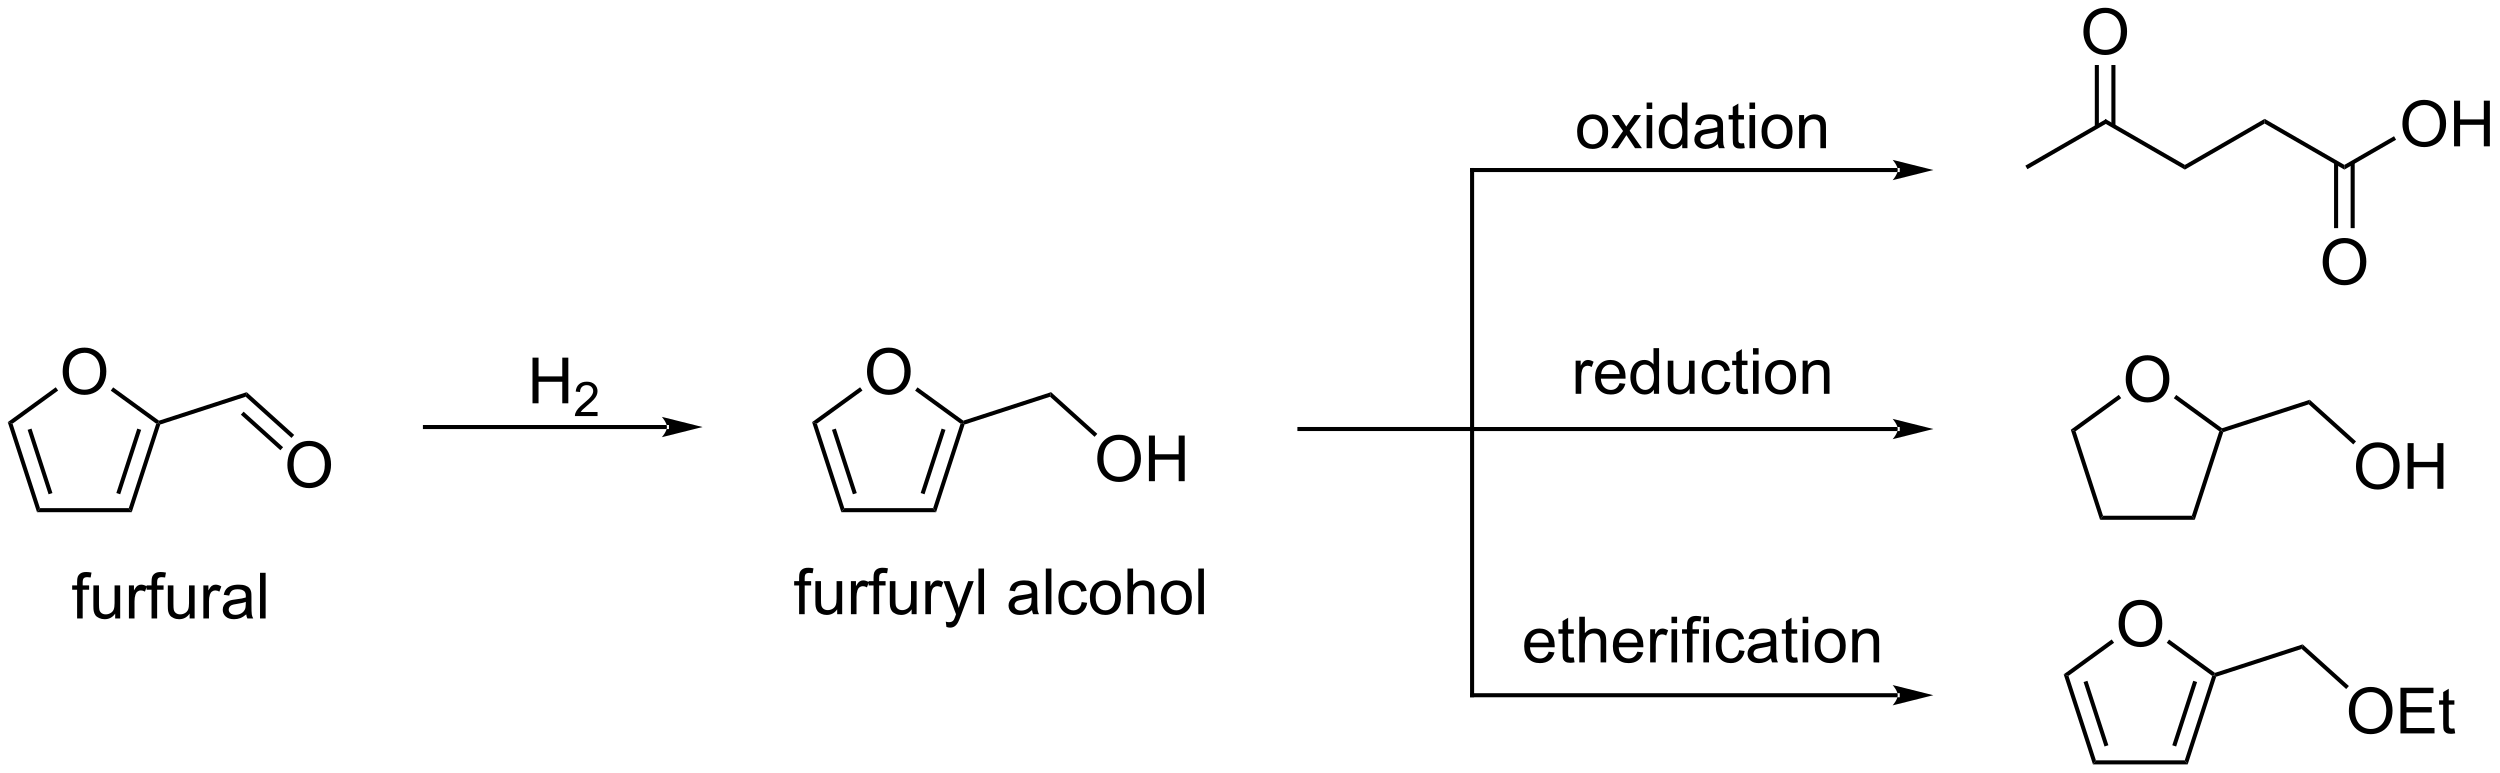 <?xml version="1.0" encoding="UTF-8"?>
<!DOCTYPE svg PUBLIC '-//W3C//DTD SVG 1.0//EN'
          'http://www.w3.org/TR/2001/REC-SVG-20010904/DTD/svg10.dtd'>
<svg stroke-dasharray="none" shape-rendering="auto" xmlns="http://www.w3.org/2000/svg" font-family="'Dialog'" text-rendering="auto" width="860" fill-opacity="1" color-interpolation="auto" color-rendering="auto" preserveAspectRatio="xMidYMid meet" font-size="12px" viewBox="0 0 860 266" fill="black" xmlns:xlink="http://www.w3.org/1999/xlink" stroke="black" image-rendering="auto" stroke-miterlimit="10" stroke-linecap="square" stroke-linejoin="miter" font-style="normal" stroke-width="1" height="266" stroke-dashoffset="0" font-weight="normal" stroke-opacity="1"
><!--Generated by the Batik Graphics2D SVG Generator--><defs id="genericDefs"
  /><g
  ><defs id="defs1"
    ><clipPath clipPathUnits="userSpaceOnUse" id="clipPath1"
      ><path d="M0.633 1.598 L322.818 1.598 L322.818 101.205 L0.633 101.205 L0.633 1.598 Z"
      /></clipPath
      ><clipPath clipPathUnits="userSpaceOnUse" id="clipPath2"
      ><path d="M-0.972 30.227 L-0.972 127.064 L312.254 127.064 L312.254 30.227 Z"
      /></clipPath
    ></defs
    ><g transform="scale(2.667,2.667) translate(-0.633,-1.598) matrix(1.029,0,0,1.029,1.633,-29.493)"
    ><path d="M253.158 51.421 L252.903 50.979 L263.032 45.131 L263.032 45.72 Z" stroke="none" clip-path="url(#clipPath2)"
    /></g
    ><g transform="matrix(2.743,0,0,2.743,2.667,-82.909)"
    ><path d="M263.032 45.72 L263.032 45.131 L273.034 50.905 L273.034 51.495 Z" stroke="none" clip-path="url(#clipPath2)"
    /></g
    ><g transform="matrix(2.743,0,0,2.743,2.667,-82.909)"
    ><path d="M260.309 34.238 Q260.309 32.811 261.074 32.006 Q261.84 31.199 263.051 31.199 Q263.843 31.199 264.478 31.579 Q265.116 31.956 265.449 32.634 Q265.785 33.311 265.785 34.17 Q265.785 35.042 265.434 35.73 Q265.082 36.417 264.436 36.772 Q263.793 37.126 263.046 37.126 Q262.238 37.126 261.6 36.735 Q260.965 36.342 260.637 35.667 Q260.309 34.99 260.309 34.238 ZM261.09 34.248 Q261.09 35.285 261.645 35.881 Q262.202 36.475 263.043 36.475 Q263.897 36.475 264.449 35.873 Q265.004 35.272 265.004 34.167 Q265.004 33.467 264.767 32.946 Q264.53 32.425 264.074 32.139 Q263.621 31.85 263.053 31.85 Q262.249 31.85 261.668 32.404 Q261.09 32.956 261.09 34.248 Z" stroke="none" clip-path="url(#clipPath2)"
    /></g
    ><g transform="matrix(2.743,0,0,2.743,2.667,-82.909)"
    ><path d="M264.327 46.026 L264.327 38.379 L263.816 38.379 L263.816 46.026 ZM262.248 46.026 L262.248 38.379 L261.738 38.379 L261.738 46.026 Z" stroke="none" clip-path="url(#clipPath2)"
    /></g
    ><g transform="matrix(2.743,0,0,2.743,2.667,-82.909)"
    ><path d="M273.034 51.495 L273.034 50.905 L283.035 45.131 L283.035 45.72 Z" stroke="none" clip-path="url(#clipPath2)"
    /></g
    ><g transform="matrix(2.743,0,0,2.743,2.667,-82.909)"
    ><path d="M283.035 45.72 L283.035 45.131 L293.036 50.905 L293.036 51.495 Z" stroke="none" clip-path="url(#clipPath2)"
    /></g
    ><g transform="matrix(2.743,0,0,2.743,2.667,-82.909)"
    ><path d="M300.315 45.786 Q300.315 44.359 301.08 43.555 Q301.846 42.748 303.057 42.748 Q303.849 42.748 304.484 43.128 Q305.122 43.505 305.455 44.182 Q305.791 44.859 305.791 45.719 Q305.791 46.591 305.44 47.279 Q305.088 47.966 304.442 48.32 Q303.799 48.675 303.052 48.675 Q302.244 48.675 301.606 48.284 Q300.971 47.891 300.643 47.216 Q300.315 46.539 300.315 45.786 ZM301.096 45.797 Q301.096 46.833 301.651 47.43 Q302.208 48.023 303.049 48.023 Q303.903 48.023 304.455 47.422 Q305.01 46.82 305.01 45.716 Q305.01 45.016 304.773 44.495 Q304.536 43.974 304.08 43.688 Q303.627 43.398 303.06 43.398 Q302.255 43.398 301.674 43.953 Q301.096 44.505 301.096 45.797 ZM306.79 48.576 L306.79 42.849 L307.548 42.849 L307.548 45.201 L310.524 45.201 L310.524 42.849 L311.282 42.849 L311.282 48.576 L310.524 48.576 L310.524 45.875 L307.548 45.875 L307.548 48.576 L306.79 48.576 Z" stroke="none" clip-path="url(#clipPath2)"
    /></g
    ><g transform="matrix(2.743,0,0,2.743,2.667,-82.909)"
    ><path d="M293.036 51.495 L293.036 50.905 L299.264 47.31 L299.519 47.752 Z" stroke="none" clip-path="url(#clipPath2)"
    /></g
    ><g transform="matrix(2.743,0,0,2.743,2.667,-82.909)"
    ><path d="M290.313 63.11 Q290.313 61.683 291.079 60.878 Q291.844 60.071 293.055 60.071 Q293.847 60.071 294.483 60.451 Q295.12 60.828 295.454 61.505 Q295.79 62.183 295.79 63.042 Q295.79 63.914 295.438 64.602 Q295.087 65.289 294.441 65.644 Q293.798 65.998 293.05 65.998 Q292.243 65.998 291.605 65.607 Q290.969 65.214 290.641 64.539 Q290.313 63.862 290.313 63.11 ZM291.094 63.12 Q291.094 64.156 291.649 64.753 Q292.207 65.347 293.048 65.347 Q293.902 65.347 294.454 64.745 Q295.009 64.144 295.009 63.039 Q295.009 62.339 294.772 61.818 Q294.535 61.297 294.079 61.011 Q293.626 60.722 293.058 60.722 Q292.253 60.722 291.673 61.276 Q291.094 61.828 291.094 63.12 Z" stroke="none" clip-path="url(#clipPath2)"
    /></g
    ><g transform="matrix(2.743,0,0,2.743,2.667,-82.909)"
    ><path d="M291.742 50.6 L291.742 58.836 L292.252 58.836 L292.252 50.6 ZM293.821 50.6 L293.821 58.836 L294.331 58.836 L294.331 50.6 Z" stroke="none" clip-path="url(#clipPath2)"
    /></g
    ><g transform="matrix(2.743,0,0,2.743,2.667,-82.909)"
    ><path d="M8.698 107.787 L8.698 104.185 L8.078 104.185 L8.078 103.638 L8.698 103.638 L8.698 103.196 Q8.698 102.779 8.773 102.576 Q8.875 102.302 9.13 102.133 Q9.385 101.961 9.846 101.961 Q10.143 101.961 10.502 102.032 L10.398 102.646 Q10.179 102.607 9.984 102.607 Q9.664 102.607 9.531 102.745 Q9.398 102.881 9.398 103.256 L9.398 103.638 L10.205 103.638 L10.205 104.185 L9.398 104.185 L9.398 107.787 L8.698 107.787 ZM13.472 107.787 L13.472 107.177 Q12.988 107.881 12.155 107.881 Q11.787 107.881 11.47 107.74 Q11.152 107.599 10.996 107.386 Q10.842 107.172 10.78 106.865 Q10.738 106.657 10.738 106.209 L10.738 103.638 L11.441 103.638 L11.441 105.938 Q11.441 106.49 11.483 106.68 Q11.55 106.959 11.764 107.118 Q11.98 107.274 12.295 107.274 Q12.613 107.274 12.889 107.112 Q13.168 106.951 13.282 106.672 Q13.397 106.391 13.397 105.86 L13.397 103.638 L14.1 103.638 L14.1 107.787 L13.472 107.787 ZM15.195 107.787 L15.195 103.638 L15.828 103.638 L15.828 104.266 Q16.07 103.826 16.273 103.685 Q16.479 103.545 16.726 103.545 Q17.08 103.545 17.448 103.771 L17.205 104.422 Q16.948 104.271 16.69 104.271 Q16.461 104.271 16.276 104.409 Q16.093 104.547 16.015 104.795 Q15.898 105.17 15.898 105.615 L15.898 107.787 L15.195 107.787 ZM18.034 107.787 L18.034 104.185 L17.414 104.185 L17.414 103.638 L18.034 103.638 L18.034 103.196 Q18.034 102.779 18.109 102.576 Q18.211 102.302 18.466 102.133 Q18.721 101.961 19.182 101.961 Q19.479 101.961 19.838 102.032 L19.734 102.646 Q19.515 102.607 19.32 102.607 Q19 102.607 18.867 102.745 Q18.734 102.881 18.734 103.256 L18.734 103.638 L19.541 103.638 L19.541 104.185 L18.734 104.185 L18.734 107.787 L18.034 107.787 ZM22.808 107.787 L22.808 107.177 Q22.324 107.881 21.491 107.881 Q21.123 107.881 20.806 107.74 Q20.488 107.599 20.332 107.386 Q20.178 107.172 20.116 106.865 Q20.074 106.657 20.074 106.209 L20.074 103.638 L20.777 103.638 L20.777 105.938 Q20.777 106.49 20.819 106.68 Q20.886 106.959 21.1 107.118 Q21.316 107.274 21.631 107.274 Q21.949 107.274 22.225 107.112 Q22.504 106.951 22.618 106.672 Q22.733 106.391 22.733 105.86 L22.733 103.638 L23.436 103.638 L23.436 107.787 L22.808 107.787 ZM24.531 107.787 L24.531 103.638 L25.164 103.638 L25.164 104.266 Q25.406 103.826 25.609 103.685 Q25.815 103.545 26.062 103.545 Q26.416 103.545 26.784 103.771 L26.541 104.422 Q26.284 104.271 26.026 104.271 Q25.797 104.271 25.612 104.409 Q25.429 104.547 25.351 104.795 Q25.234 105.17 25.234 105.615 L25.234 107.787 L24.531 107.787 ZM29.909 107.274 Q29.518 107.607 29.156 107.745 Q28.797 107.881 28.383 107.881 Q27.698 107.881 27.33 107.547 Q26.963 107.211 26.963 106.693 Q26.963 106.388 27.101 106.136 Q27.242 105.883 27.466 105.732 Q27.69 105.579 27.971 105.5 Q28.179 105.446 28.596 105.396 Q29.448 105.295 29.851 105.154 Q29.854 105.008 29.854 104.969 Q29.854 104.54 29.656 104.365 Q29.385 104.125 28.854 104.125 Q28.359 104.125 28.122 104.3 Q27.885 104.474 27.773 104.915 L27.086 104.821 Q27.179 104.381 27.393 104.11 Q27.609 103.836 28.015 103.691 Q28.422 103.545 28.955 103.545 Q29.487 103.545 29.817 103.67 Q30.151 103.795 30.307 103.985 Q30.463 104.172 30.526 104.461 Q30.562 104.641 30.562 105.11 L30.562 106.047 Q30.562 107.029 30.607 107.29 Q30.651 107.547 30.784 107.787 L30.049 107.787 Q29.94 107.568 29.909 107.274 ZM29.851 105.704 Q29.468 105.86 28.703 105.969 Q28.268 106.032 28.088 106.11 Q27.909 106.188 27.81 106.339 Q27.713 106.49 27.713 106.672 Q27.713 106.954 27.927 107.141 Q28.14 107.329 28.549 107.329 Q28.955 107.329 29.27 107.151 Q29.588 106.974 29.737 106.665 Q29.851 106.427 29.851 105.961 L29.851 105.704 ZM31.636 107.787 L31.636 102.06 L32.34 102.06 L32.34 107.787 L31.636 107.787 Z" stroke="none" clip-path="url(#clipPath2)"
    /></g
    ><g transform="matrix(2.743,0,0,2.743,2.667,-82.909)"
    ><path d="M107.759 76.859 Q107.759 75.431 108.525 74.627 Q109.291 73.82 110.502 73.82 Q111.293 73.82 111.929 74.2 Q112.567 74.577 112.9 75.254 Q113.236 75.931 113.236 76.791 Q113.236 77.663 112.884 78.351 Q112.533 79.038 111.887 79.392 Q111.244 79.747 110.496 79.747 Q109.689 79.747 109.051 79.356 Q108.416 78.963 108.088 78.288 Q107.759 77.611 107.759 76.859 ZM108.541 76.869 Q108.541 77.906 109.095 78.502 Q109.653 79.096 110.494 79.096 Q111.348 79.096 111.9 78.494 Q112.455 77.892 112.455 76.788 Q112.455 76.088 112.218 75.567 Q111.981 75.046 111.525 74.76 Q111.072 74.471 110.504 74.471 Q109.7 74.471 109.119 75.025 Q108.541 75.577 108.541 76.869 Z" stroke="none" clip-path="url(#clipPath2)"
    /></g
    ><g transform="matrix(2.743,0,0,2.743,2.667,-82.909)"
    ><path d="M106.891 78.792 L107.191 79.205 L101.472 83.36 L100.872 83.165 Z" stroke="none" clip-path="url(#clipPath2)"
    /></g
    ><g transform="matrix(2.743,0,0,2.743,2.667,-82.909)"
    ><path d="M100.872 83.165 L101.472 83.36 L104.914 93.953 L104.543 94.463 ZM103.365 84.132 L105.991 92.215 L106.476 92.057 L103.85 83.975 Z" stroke="none" clip-path="url(#clipPath2)"
    /></g
    ><g transform="matrix(2.743,0,0,2.743,2.667,-82.909)"
    ><path d="M104.543 94.463 L104.914 93.953 L116.052 93.953 L116.422 94.463 Z" stroke="none" clip-path="url(#clipPath2)"
    /></g
    ><g transform="matrix(2.743,0,0,2.743,2.667,-82.909)"
    ><path d="M116.422 94.463 L116.052 93.953 L119.493 83.36 L119.793 83.262 L119.996 83.465 ZM114.975 92.215 L117.601 84.132 L117.115 83.975 L114.489 92.057 Z" stroke="none" clip-path="url(#clipPath2)"
    /></g
    ><g transform="matrix(2.743,0,0,2.743,2.667,-82.909)"
    ><path d="M119.838 82.98 L119.793 83.262 L119.493 83.36 L113.792 79.217 L114.091 78.804 Z" stroke="none" clip-path="url(#clipPath2)"
    /></g
    ><g transform="matrix(2.743,0,0,2.743,2.667,-82.909)"
    ><path d="M119.996 83.465 L119.793 83.262 L119.838 82.98 L130.838 79.406 L130.716 79.982 Z" stroke="none" clip-path="url(#clipPath2)"
    /></g
    ><g transform="matrix(2.743,0,0,2.743,2.667,-82.909)"
    ><path d="M82.667 84.034 L82.667 84.034 L52.32 84.034 L52.065 84.034 L52.065 83.524 L52.32 83.524 L82.667 83.524 L82.922 83.524 L82.922 84.034 ZM87.131 83.779 L82.029 82.504 C82.029 82.504 82.667 83.221 82.667 83.779 C82.667 84.337 82.029 85.055 82.029 85.055 Z" stroke="none" clip-path="url(#clipPath2)"
    /></g
    ><g transform="matrix(2.743,0,0,2.743,2.667,-82.909)"
    ><path d="M99.244 107.253 L99.244 103.652 L98.624 103.652 L98.624 103.105 L99.244 103.105 L99.244 102.662 Q99.244 102.246 99.319 102.042 Q99.421 101.769 99.676 101.6 Q99.931 101.428 100.392 101.428 Q100.689 101.428 101.048 101.498 L100.944 102.113 Q100.725 102.074 100.53 102.074 Q100.21 102.074 100.077 102.212 Q99.944 102.347 99.944 102.722 L99.944 103.105 L100.751 103.105 L100.751 103.652 L99.944 103.652 L99.944 107.253 L99.244 107.253 ZM104.018 107.253 L104.018 106.644 Q103.534 107.347 102.701 107.347 Q102.334 107.347 102.016 107.206 Q101.698 107.066 101.542 106.852 Q101.388 106.639 101.326 106.331 Q101.284 106.123 101.284 105.675 L101.284 103.105 L101.987 103.105 L101.987 105.404 Q101.987 105.956 102.029 106.147 Q102.097 106.425 102.31 106.584 Q102.526 106.74 102.841 106.74 Q103.159 106.74 103.435 106.579 Q103.714 106.417 103.828 106.139 Q103.943 105.858 103.943 105.326 L103.943 103.105 L104.646 103.105 L104.646 107.253 L104.018 107.253 ZM105.741 107.253 L105.741 103.105 L106.374 103.105 L106.374 103.733 Q106.616 103.292 106.819 103.152 Q107.025 103.011 107.272 103.011 Q107.626 103.011 107.994 103.238 L107.751 103.889 Q107.494 103.738 107.236 103.738 Q107.007 103.738 106.822 103.876 Q106.639 104.014 106.561 104.261 Q106.444 104.636 106.444 105.081 L106.444 107.253 L105.741 107.253 ZM108.58 107.253 L108.58 103.652 L107.96 103.652 L107.96 103.105 L108.58 103.105 L108.58 102.662 Q108.58 102.246 108.655 102.042 Q108.757 101.769 109.012 101.6 Q109.267 101.428 109.728 101.428 Q110.025 101.428 110.384 101.498 L110.28 102.113 Q110.061 102.074 109.866 102.074 Q109.546 102.074 109.413 102.212 Q109.28 102.347 109.28 102.722 L109.28 103.105 L110.087 103.105 L110.087 103.652 L109.28 103.652 L109.28 107.253 L108.58 107.253 ZM113.354 107.253 L113.354 106.644 Q112.87 107.347 112.037 107.347 Q111.669 107.347 111.352 107.206 Q111.034 107.066 110.878 106.852 Q110.724 106.639 110.662 106.331 Q110.62 106.123 110.62 105.675 L110.62 103.105 L111.323 103.105 L111.323 105.404 Q111.323 105.956 111.365 106.147 Q111.432 106.425 111.646 106.584 Q111.862 106.74 112.177 106.74 Q112.495 106.74 112.771 106.579 Q113.05 106.417 113.164 106.139 Q113.279 105.858 113.279 105.326 L113.279 103.105 L113.982 103.105 L113.982 107.253 L113.354 107.253 ZM115.077 107.253 L115.077 103.105 L115.71 103.105 L115.71 103.733 Q115.952 103.292 116.155 103.152 Q116.361 103.011 116.608 103.011 Q116.962 103.011 117.33 103.238 L117.087 103.889 Q116.83 103.738 116.572 103.738 Q116.343 103.738 116.158 103.876 Q115.975 104.014 115.897 104.261 Q115.78 104.636 115.78 105.081 L115.78 107.253 L115.077 107.253 ZM117.718 108.852 L117.639 108.191 Q117.869 108.253 118.04 108.253 Q118.275 108.253 118.415 108.175 Q118.556 108.097 118.647 107.956 Q118.712 107.852 118.861 107.433 Q118.882 107.376 118.923 107.261 L117.35 103.105 L118.108 103.105 L118.97 105.506 Q119.139 105.964 119.272 106.467 Q119.392 105.983 119.561 105.522 L120.447 103.105 L121.15 103.105 L119.572 107.324 Q119.319 108.008 119.178 108.266 Q118.991 108.613 118.749 108.774 Q118.507 108.938 118.171 108.938 Q117.968 108.938 117.718 108.852 ZM121.733 107.253 L121.733 101.527 L122.436 101.527 L122.436 107.253 L121.733 107.253 ZM128.455 106.74 Q128.064 107.074 127.702 107.212 Q127.343 107.347 126.928 107.347 Q126.244 107.347 125.876 107.014 Q125.509 106.678 125.509 106.16 Q125.509 105.855 125.647 105.602 Q125.788 105.35 126.012 105.199 Q126.236 105.045 126.517 104.967 Q126.725 104.912 127.142 104.863 Q127.994 104.761 128.397 104.621 Q128.4 104.475 128.4 104.436 Q128.4 104.006 128.202 103.831 Q127.931 103.592 127.4 103.592 Q126.905 103.592 126.668 103.766 Q126.431 103.941 126.319 104.381 L125.632 104.287 Q125.725 103.847 125.939 103.576 Q126.155 103.303 126.561 103.157 Q126.968 103.011 127.501 103.011 Q128.033 103.011 128.363 103.136 Q128.697 103.261 128.853 103.451 Q129.009 103.639 129.072 103.928 Q129.108 104.108 129.108 104.576 L129.108 105.514 Q129.108 106.496 129.153 106.756 Q129.197 107.014 129.33 107.253 L128.595 107.253 Q128.486 107.035 128.455 106.74 ZM128.397 105.17 Q128.014 105.326 127.249 105.436 Q126.814 105.498 126.634 105.576 Q126.455 105.654 126.356 105.805 Q126.259 105.956 126.259 106.139 Q126.259 106.42 126.473 106.608 Q126.686 106.795 127.095 106.795 Q127.501 106.795 127.817 106.618 Q128.134 106.441 128.283 106.131 Q128.397 105.894 128.397 105.428 L128.397 105.17 ZM130.182 107.253 L130.182 101.527 L130.886 101.527 L130.886 107.253 L130.182 107.253 ZM134.681 105.733 L135.374 105.824 Q135.259 106.537 134.793 106.943 Q134.327 107.347 133.647 107.347 Q132.796 107.347 132.278 106.79 Q131.759 106.233 131.759 105.193 Q131.759 104.522 131.981 104.019 Q132.205 103.514 132.66 103.264 Q133.116 103.011 133.65 103.011 Q134.327 103.011 134.757 103.352 Q135.186 103.693 135.306 104.324 L134.624 104.428 Q134.525 104.011 134.278 103.8 Q134.03 103.589 133.679 103.589 Q133.147 103.589 132.814 103.969 Q132.483 104.35 132.483 105.175 Q132.483 106.011 132.804 106.391 Q133.124 106.769 133.639 106.769 Q134.054 106.769 134.33 106.516 Q134.608 106.261 134.681 105.733 ZM135.712 105.178 Q135.712 104.027 136.353 103.472 Q136.889 103.011 137.658 103.011 Q138.514 103.011 139.056 103.571 Q139.6 104.131 139.6 105.121 Q139.6 105.92 139.358 106.381 Q139.119 106.839 138.66 107.094 Q138.202 107.347 137.658 107.347 Q136.788 107.347 136.249 106.79 Q135.712 106.23 135.712 105.178 ZM136.436 105.178 Q136.436 105.975 136.783 106.373 Q137.132 106.769 137.658 106.769 Q138.181 106.769 138.528 106.371 Q138.876 105.972 138.876 105.154 Q138.876 104.386 138.528 103.99 Q138.179 103.592 137.658 103.592 Q137.132 103.592 136.783 103.988 Q136.436 104.381 136.436 105.178 ZM140.425 107.253 L140.425 101.527 L141.128 101.527 L141.128 103.581 Q141.62 103.011 142.37 103.011 Q142.831 103.011 143.169 103.193 Q143.511 103.373 143.656 103.693 Q143.802 104.014 143.802 104.623 L143.802 107.253 L143.099 107.253 L143.099 104.623 Q143.099 104.097 142.87 103.858 Q142.643 103.615 142.224 103.615 Q141.912 103.615 141.636 103.779 Q141.362 103.941 141.245 104.219 Q141.128 104.496 141.128 104.983 L141.128 107.253 L140.425 107.253 ZM144.611 105.178 Q144.611 104.027 145.251 103.472 Q145.788 103.011 146.556 103.011 Q147.413 103.011 147.955 103.571 Q148.499 104.131 148.499 105.121 Q148.499 105.92 148.257 106.381 Q148.017 106.839 147.559 107.094 Q147.1 107.347 146.556 107.347 Q145.686 107.347 145.147 106.79 Q144.611 106.23 144.611 105.178 ZM145.335 105.178 Q145.335 105.975 145.681 106.373 Q146.03 106.769 146.556 106.769 Q147.08 106.769 147.426 106.371 Q147.775 105.972 147.775 105.154 Q147.775 104.386 147.426 103.99 Q147.077 103.592 146.556 103.592 Q146.03 103.592 145.681 103.988 Q145.335 104.381 145.335 105.178 ZM149.307 107.253 L149.307 101.527 L150.011 101.527 L150.011 107.253 L149.307 107.253 Z" stroke="none" clip-path="url(#clipPath2)"
    /></g
    ><g transform="matrix(2.743,0,0,2.743,2.667,-82.909)"
    ><path d="M237.021 51.803 L237.021 51.803 L183.64 51.803 L183.385 51.803 L183.385 51.292 L183.64 51.292 L237.021 51.292 L237.276 51.292 L237.276 51.803 ZM241.486 51.547 L236.383 50.272 C236.383 50.272 237.021 50.989 237.021 51.547 C237.021 52.105 236.383 52.823 236.383 52.823 Z" stroke="none" clip-path="url(#clipPath2)"
    /></g
    ><g transform="matrix(2.743,0,0,2.743,2.667,-82.909)"
    ><path d="M136.636 87.782 Q136.636 86.355 137.401 85.55 Q138.167 84.743 139.378 84.743 Q140.17 84.743 140.805 85.123 Q141.443 85.501 141.776 86.178 Q142.113 86.855 142.113 87.714 Q142.113 88.587 141.761 89.274 Q141.409 89.962 140.763 90.316 Q140.12 90.67 139.373 90.67 Q138.566 90.67 137.928 90.279 Q137.292 89.886 136.964 89.212 Q136.636 88.535 136.636 87.782 ZM137.417 87.793 Q137.417 88.829 137.972 89.425 Q138.529 90.019 139.37 90.019 Q140.225 90.019 140.776 89.418 Q141.331 88.816 141.331 87.712 Q141.331 87.011 141.094 86.49 Q140.857 85.97 140.401 85.683 Q139.948 85.394 139.381 85.394 Q138.576 85.394 137.995 85.949 Q137.417 86.501 137.417 87.793 ZM143.111 90.571 L143.111 84.845 L143.869 84.845 L143.869 87.196 L146.846 87.196 L146.846 84.845 L147.603 84.845 L147.603 90.571 L146.846 90.571 L146.846 87.871 L143.869 87.871 L143.869 90.571 L143.111 90.571 Z" stroke="none" clip-path="url(#clipPath2)"
    /></g
    ><g transform="matrix(2.743,0,0,2.743,2.667,-82.909)"
    ><path d="M130.716 79.982 L130.838 79.406 L136.64 84.63 L136.299 85.009 Z" stroke="none" clip-path="url(#clipPath2)"
    /></g
    ><g transform="matrix(2.743,0,0,2.743,2.667,-82.909)"
    ><path d="M65.809 80.804 L65.809 75.077 L66.567 75.077 L66.567 77.429 L69.543 77.429 L69.543 75.077 L70.301 75.077 L70.301 80.804 L69.543 80.804 L69.543 78.103 L66.567 78.103 L66.567 80.804 L65.809 80.804 Z" stroke="none" clip-path="url(#clipPath2)"
    /></g
    ><g transform="matrix(2.743,0,0,2.743,2.667,-82.909)"
    ><path d="M73.967 81.896 L73.967 82.404 L71.127 82.404 Q71.122 82.212 71.19 82.037 Q71.297 81.748 71.536 81.466 Q71.776 81.185 72.227 80.816 Q72.926 80.242 73.172 79.906 Q73.419 79.57 73.419 79.271 Q73.419 78.959 73.194 78.744 Q72.971 78.527 72.61 78.527 Q72.229 78.527 72.001 78.755 Q71.772 78.984 71.77 79.388 L71.227 79.334 Q71.284 78.726 71.647 78.41 Q72.01 78.091 72.622 78.091 Q73.241 78.091 73.6 78.435 Q73.962 78.777 73.962 79.283 Q73.962 79.54 73.856 79.79 Q73.751 80.039 73.504 80.314 Q73.26 80.589 72.692 81.07 Q72.217 81.468 72.083 81.611 Q71.948 81.753 71.86 81.896 L73.967 81.896 Z" stroke="none" clip-path="url(#clipPath2)"
    /></g
    ><g transform="matrix(2.743,0,0,2.743,2.667,-82.909)"
    ><path d="M6.887 76.859 Q6.887 75.431 7.653 74.627 Q8.419 73.82 9.63 73.82 Q10.421 73.82 11.057 74.2 Q11.695 74.577 12.028 75.254 Q12.364 75.931 12.364 76.791 Q12.364 77.663 12.012 78.351 Q11.661 79.038 11.015 79.392 Q10.372 79.747 9.624 79.747 Q8.817 79.747 8.179 79.356 Q7.544 78.963 7.215 78.288 Q6.887 77.611 6.887 76.859 ZM7.669 76.869 Q7.669 77.906 8.223 78.502 Q8.781 79.096 9.622 79.096 Q10.476 79.096 11.028 78.494 Q11.583 77.892 11.583 76.788 Q11.583 76.088 11.346 75.567 Q11.109 75.046 10.653 74.76 Q10.2 74.471 9.632 74.471 Q8.827 74.471 8.247 75.025 Q7.669 75.577 7.669 76.869 Z" stroke="none" clip-path="url(#clipPath2)"
    /></g
    ><g transform="matrix(2.743,0,0,2.743,2.667,-82.909)"
    ><path d="M6.019 78.792 L6.319 79.205 L0.6 83.36 L0 83.165 Z" stroke="none" clip-path="url(#clipPath2)"
    /></g
    ><g transform="matrix(2.743,0,0,2.743,2.667,-82.909)"
    ><path d="M0 83.165 L0.6 83.36 L4.042 93.953 L3.671 94.463 ZM2.493 84.132 L5.119 92.215 L5.604 92.057 L2.978 83.975 Z" stroke="none" clip-path="url(#clipPath2)"
    /></g
    ><g transform="matrix(2.743,0,0,2.743,2.667,-82.909)"
    ><path d="M3.671 94.463 L4.042 93.953 L15.18 93.953 L15.55 94.463 Z" stroke="none" clip-path="url(#clipPath2)"
    /></g
    ><g transform="matrix(2.743,0,0,2.743,2.667,-82.909)"
    ><path d="M15.55 94.463 L15.18 93.953 L18.621 83.36 L18.921 83.262 L19.124 83.465 ZM14.102 92.215 L16.729 84.132 L16.243 83.975 L13.617 92.057 Z" stroke="none" clip-path="url(#clipPath2)"
    /></g
    ><g transform="matrix(2.743,0,0,2.743,2.667,-82.909)"
    ><path d="M18.966 82.98 L18.921 83.262 L18.621 83.36 L12.919 79.217 L13.219 78.804 Z" stroke="none" clip-path="url(#clipPath2)"
    /></g
    ><g transform="matrix(2.743,0,0,2.743,2.667,-82.909)"
    ><path d="M19.124 83.465 L18.921 83.262 L18.966 82.98 L29.966 79.406 L29.844 79.982 Z" stroke="none" clip-path="url(#clipPath2)"
    /></g
    ><g transform="matrix(2.743,0,0,2.743,2.667,-82.909)"
    ><path d="M35.068 88.555 Q35.068 87.127 35.834 86.323 Q36.6 85.516 37.811 85.516 Q38.602 85.516 39.238 85.896 Q39.876 86.273 40.209 86.95 Q40.545 87.627 40.545 88.487 Q40.545 89.359 40.193 90.047 Q39.842 90.734 39.196 91.088 Q38.553 91.443 37.805 91.443 Q36.998 91.443 36.36 91.052 Q35.725 90.659 35.397 89.984 Q35.068 89.307 35.068 88.555 ZM35.85 88.565 Q35.85 89.601 36.404 90.198 Q36.962 90.791 37.803 90.791 Q38.657 90.791 39.209 90.19 Q39.764 89.588 39.764 88.484 Q39.764 87.784 39.527 87.263 Q39.29 86.742 38.834 86.456 Q38.381 86.166 37.813 86.166 Q37.008 86.166 36.428 86.721 Q35.85 87.273 35.85 88.565 Z" stroke="none" clip-path="url(#clipPath2)"
    /></g
    ><g transform="matrix(2.743,0,0,2.743,2.667,-82.909)"
    ><path d="M29.844 79.982 L29.966 79.406 L35.921 84.768 L35.58 85.147 ZM29.235 82.231 L34.189 86.692 L34.53 86.312 L29.576 81.852 Z" stroke="none" clip-path="url(#clipPath2)"
    /></g
    ><g transform="matrix(2.743,0,0,2.743,2.667,-82.909)"
    ><path d="M264.724 108.488 Q264.724 107.061 265.489 106.256 Q266.255 105.449 267.466 105.449 Q268.257 105.449 268.893 105.829 Q269.531 106.207 269.864 106.884 Q270.2 107.561 270.2 108.42 Q270.2 109.293 269.849 109.98 Q269.497 110.668 268.851 111.022 Q268.208 111.376 267.461 111.376 Q266.653 111.376 266.015 110.985 Q265.38 110.592 265.052 109.918 Q264.724 109.24 264.724 108.488 ZM265.505 108.498 Q265.505 109.535 266.06 110.131 Q266.617 110.725 267.458 110.725 Q268.312 110.725 268.864 110.123 Q269.419 109.522 269.419 108.418 Q269.419 107.717 269.182 107.196 Q268.945 106.675 268.489 106.389 Q268.036 106.1 267.468 106.1 Q266.664 106.1 266.083 106.654 Q265.505 107.207 265.505 108.498 Z" stroke="none" clip-path="url(#clipPath2)"
    /></g
    ><g transform="matrix(2.743,0,0,2.743,2.667,-82.909)"
    ><path d="M263.855 110.421 L264.155 110.834 L258.436 114.989 L257.836 114.794 Z" stroke="none" clip-path="url(#clipPath2)"
    /></g
    ><g transform="matrix(2.743,0,0,2.743,2.667,-82.909)"
    ><path d="M257.836 114.794 L258.436 114.989 L261.878 125.582 L261.507 126.092 ZM260.329 115.762 L262.955 123.844 L263.44 123.686 L260.814 115.604 Z" stroke="none" clip-path="url(#clipPath2)"
    /></g
    ><g transform="matrix(2.743,0,0,2.743,2.667,-82.909)"
    ><path d="M261.507 126.092 L261.878 125.582 L273.016 125.582 L273.387 126.092 Z" stroke="none" clip-path="url(#clipPath2)"
    /></g
    ><g transform="matrix(2.743,0,0,2.743,2.667,-82.909)"
    ><path d="M273.387 126.092 L273.016 125.582 L276.458 114.989 L276.758 114.891 L276.96 115.094 ZM271.939 123.844 L274.565 115.762 L274.08 115.604 L271.454 123.686 Z" stroke="none" clip-path="url(#clipPath2)"
    /></g
    ><g transform="matrix(2.743,0,0,2.743,2.667,-82.909)"
    ><path d="M276.802 114.609 L276.758 114.891 L276.458 114.989 L270.756 110.846 L271.056 110.433 Z" stroke="none" clip-path="url(#clipPath2)"
    /></g
    ><g transform="matrix(2.743,0,0,2.743,2.667,-82.909)"
    ><path d="M276.96 115.094 L276.758 114.891 L276.802 114.609 L287.802 111.035 L287.68 111.611 Z" stroke="none" clip-path="url(#clipPath2)"
    /></g
    ><g transform="matrix(2.743,0,0,2.743,2.667,-82.909)"
    ><path d="M293.6 119.411 Q293.6 117.984 294.366 117.18 Q295.131 116.372 296.342 116.372 Q297.134 116.372 297.769 116.752 Q298.407 117.13 298.741 117.807 Q299.077 118.484 299.077 119.344 Q299.077 120.216 298.725 120.903 Q298.374 121.591 297.728 121.945 Q297.084 122.299 296.337 122.299 Q295.53 122.299 294.892 121.909 Q294.256 121.516 293.928 120.841 Q293.6 120.164 293.6 119.411 ZM294.381 119.422 Q294.381 120.458 294.936 121.055 Q295.493 121.648 296.334 121.648 Q297.189 121.648 297.741 121.047 Q298.295 120.445 298.295 119.341 Q298.295 118.641 298.058 118.12 Q297.822 117.599 297.366 117.312 Q296.913 117.023 296.345 117.023 Q295.54 117.023 294.959 117.578 Q294.381 118.13 294.381 119.422 ZM300.068 122.2 L300.068 116.474 L304.208 116.474 L304.208 117.148 L300.825 117.148 L300.825 118.903 L303.995 118.903 L303.995 119.575 L300.825 119.575 L300.825 121.523 L304.341 121.523 L304.341 122.2 L300.068 122.2 ZM306.833 121.57 L306.935 122.193 Q306.638 122.255 306.404 122.255 Q306.021 122.255 305.81 122.135 Q305.599 122.013 305.513 121.815 Q305.427 121.617 305.427 120.984 L305.427 118.599 L304.911 118.599 L304.911 118.052 L305.427 118.052 L305.427 117.023 L306.127 116.601 L306.127 118.052 L306.833 118.052 L306.833 118.599 L306.127 118.599 L306.127 121.023 Q306.127 121.325 306.164 121.411 Q306.2 121.497 306.284 121.549 Q306.37 121.599 306.526 121.599 Q306.643 121.599 306.833 121.57 Z" stroke="none" clip-path="url(#clipPath2)"
    /></g
    ><g transform="matrix(2.743,0,0,2.743,2.667,-82.909)"
    ><path d="M287.68 111.611 L287.802 111.035 L293.604 116.259 L293.263 116.638 Z" stroke="none" clip-path="url(#clipPath2)"
    /></g
    ><g transform="matrix(2.743,0,0,2.743,2.667,-82.909)"
    ><path d="M265.614 77.811 Q265.614 76.384 266.38 75.58 Q267.146 74.772 268.356 74.772 Q269.148 74.772 269.784 75.153 Q270.421 75.53 270.755 76.207 Q271.091 76.884 271.091 77.744 Q271.091 78.616 270.739 79.304 Q270.388 79.991 269.742 80.345 Q269.099 80.7 268.351 80.7 Q267.544 80.7 266.906 80.309 Q266.271 79.916 265.942 79.241 Q265.614 78.564 265.614 77.811 ZM266.396 77.822 Q266.396 78.858 266.95 79.455 Q267.507 80.048 268.349 80.048 Q269.203 80.048 269.755 79.447 Q270.31 78.845 270.31 77.741 Q270.31 77.041 270.072 76.52 Q269.836 75.999 269.38 75.713 Q268.927 75.423 268.359 75.423 Q267.554 75.423 266.974 75.978 Q266.396 76.53 266.396 77.822 Z" stroke="none" clip-path="url(#clipPath2)"
    /></g
    ><g transform="matrix(2.743,0,0,2.743,2.667,-82.909)"
    ><path d="M264.745 79.745 L265.045 80.158 L259.327 84.313 L258.727 84.118 Z" stroke="none" clip-path="url(#clipPath2)"
    /></g
    ><g transform="matrix(2.743,0,0,2.743,2.667,-82.909)"
    ><path d="M258.727 84.118 L259.327 84.313 L262.769 94.905 L262.398 95.416 Z" stroke="none" clip-path="url(#clipPath2)"
    /></g
    ><g transform="matrix(2.743,0,0,2.743,2.667,-82.909)"
    ><path d="M262.398 95.416 L262.769 94.905 L273.906 94.905 L274.277 95.416 Z" stroke="none" clip-path="url(#clipPath2)"
    /></g
    ><g transform="matrix(2.743,0,0,2.743,2.667,-82.909)"
    ><path d="M274.277 95.416 L273.906 94.905 L277.348 84.313 L277.648 84.215 L277.851 84.418 Z" stroke="none" clip-path="url(#clipPath2)"
    /></g
    ><g transform="matrix(2.743,0,0,2.743,2.667,-82.909)"
    ><path d="M277.693 83.932 L277.648 84.215 L277.348 84.313 L271.646 80.17 L271.946 79.757 Z" stroke="none" clip-path="url(#clipPath2)"
    /></g
    ><g transform="matrix(2.743,0,0,2.743,2.667,-82.909)"
    ><path d="M277.851 84.418 L277.648 84.215 L277.693 83.932 L288.693 80.358 L288.57 80.934 Z" stroke="none" clip-path="url(#clipPath2)"
    /></g
    ><g transform="matrix(2.743,0,0,2.743,2.667,-82.909)"
    ><path d="M294.491 88.735 Q294.491 87.308 295.257 86.503 Q296.022 85.696 297.233 85.696 Q298.025 85.696 298.66 86.076 Q299.298 86.454 299.632 87.131 Q299.967 87.808 299.967 88.667 Q299.967 89.54 299.616 90.227 Q299.264 90.915 298.618 91.269 Q297.975 91.623 297.228 91.623 Q296.421 91.623 295.783 91.232 Q295.147 90.839 294.819 90.165 Q294.491 89.487 294.491 88.735 ZM295.272 88.745 Q295.272 89.782 295.827 90.378 Q296.384 90.972 297.225 90.972 Q298.079 90.972 298.632 90.37 Q299.186 89.769 299.186 88.665 Q299.186 87.964 298.949 87.443 Q298.712 86.922 298.257 86.636 Q297.803 86.347 297.236 86.347 Q296.431 86.347 295.85 86.902 Q295.272 87.454 295.272 88.745 ZM300.966 91.524 L300.966 85.797 L301.724 85.797 L301.724 88.149 L304.7 88.149 L304.7 85.797 L305.458 85.797 L305.458 91.524 L304.7 91.524 L304.7 88.823 L301.724 88.823 L301.724 91.524 L300.966 91.524 Z" stroke="none" clip-path="url(#clipPath2)"
    /></g
    ><g transform="matrix(2.743,0,0,2.743,2.667,-82.909)"
    ><path d="M288.57 80.934 L288.693 80.358 L294.495 85.583 L294.154 85.962 Z" stroke="none" clip-path="url(#clipPath2)"
    /></g
    ><g transform="matrix(2.743,0,0,2.743,2.667,-82.909)"
    ><path d="M196.817 46.733 Q196.817 45.582 197.457 45.028 Q197.994 44.567 198.762 44.567 Q199.619 44.567 200.16 45.127 Q200.705 45.687 200.705 46.676 Q200.705 47.476 200.462 47.937 Q200.223 48.395 199.764 48.65 Q199.306 48.903 198.762 48.903 Q197.892 48.903 197.353 48.345 Q196.817 47.785 196.817 46.733 ZM197.541 46.733 Q197.541 47.53 197.887 47.929 Q198.236 48.325 198.762 48.325 Q199.285 48.325 199.632 47.926 Q199.981 47.528 199.981 46.71 Q199.981 45.942 199.632 45.546 Q199.283 45.147 198.762 45.147 Q198.236 45.147 197.887 45.543 Q197.541 45.937 197.541 46.733 ZM201.06 48.809 L202.576 46.653 L201.172 44.66 L202.052 44.66 L202.688 45.632 Q202.867 45.91 202.977 46.098 Q203.149 45.84 203.294 45.64 L203.992 44.66 L204.833 44.66 L203.399 46.614 L204.943 48.809 L204.078 48.809 L203.227 47.52 L203 47.171 L201.912 48.809 L201.06 48.809 ZM205.531 43.89 L205.531 43.082 L206.235 43.082 L206.235 43.89 L205.531 43.89 ZM205.531 48.809 L205.531 44.66 L206.235 44.66 L206.235 48.809 L205.531 48.809 ZM209.996 48.809 L209.996 48.285 Q209.603 48.903 208.837 48.903 Q208.34 48.903 207.923 48.629 Q207.509 48.356 207.28 47.866 Q207.051 47.374 207.051 46.739 Q207.051 46.116 207.257 45.611 Q207.465 45.106 207.879 44.837 Q208.293 44.567 208.806 44.567 Q209.181 44.567 209.473 44.726 Q209.767 44.882 209.949 45.137 L209.949 43.082 L210.65 43.082 L210.65 48.809 L209.996 48.809 ZM207.775 46.739 Q207.775 47.535 208.111 47.931 Q208.447 48.325 208.903 48.325 Q209.363 48.325 209.686 47.947 Q210.009 47.569 210.009 46.796 Q210.009 45.944 209.681 45.546 Q209.353 45.147 208.871 45.147 Q208.403 45.147 208.087 45.53 Q207.775 45.913 207.775 46.739 ZM214.461 48.296 Q214.071 48.629 213.708 48.767 Q213.349 48.903 212.935 48.903 Q212.25 48.903 211.883 48.569 Q211.516 48.233 211.516 47.715 Q211.516 47.41 211.654 47.158 Q211.794 46.905 212.018 46.754 Q212.242 46.601 212.524 46.522 Q212.732 46.468 213.149 46.418 Q214 46.317 214.404 46.176 Q214.406 46.03 214.406 45.991 Q214.406 45.562 214.208 45.387 Q213.938 45.147 213.406 45.147 Q212.912 45.147 212.675 45.322 Q212.438 45.496 212.326 45.937 L211.638 45.843 Q211.732 45.403 211.946 45.132 Q212.162 44.858 212.568 44.712 Q212.974 44.567 213.508 44.567 Q214.039 44.567 214.37 44.692 Q214.703 44.817 214.86 45.007 Q215.016 45.194 215.078 45.483 Q215.115 45.663 215.115 46.132 L215.115 47.069 Q215.115 48.051 215.159 48.312 Q215.203 48.569 215.336 48.809 L214.602 48.809 Q214.492 48.59 214.461 48.296 ZM214.404 46.726 Q214.021 46.882 213.255 46.991 Q212.821 47.054 212.641 47.132 Q212.461 47.21 212.362 47.361 Q212.266 47.512 212.266 47.694 Q212.266 47.976 212.479 48.163 Q212.693 48.351 213.102 48.351 Q213.508 48.351 213.823 48.173 Q214.141 47.996 214.289 47.687 Q214.404 47.45 214.404 46.983 L214.404 46.726 ZM217.738 48.179 L217.84 48.801 Q217.543 48.864 217.309 48.864 Q216.926 48.864 216.715 48.744 Q216.504 48.621 216.418 48.423 Q216.332 48.226 216.332 47.593 L216.332 45.207 L215.817 45.207 L215.817 44.66 L216.332 44.66 L216.332 43.632 L217.033 43.21 L217.033 44.66 L217.738 44.66 L217.738 45.207 L217.033 45.207 L217.033 47.632 Q217.033 47.934 217.069 48.02 Q217.106 48.106 217.189 48.158 Q217.275 48.207 217.431 48.207 Q217.548 48.207 217.738 48.179 ZM218.43 43.89 L218.43 43.082 L219.133 43.082 L219.133 43.89 L218.43 43.89 ZM218.43 48.809 L218.43 44.66 L219.133 44.66 L219.133 48.809 L218.43 48.809 ZM219.942 46.733 Q219.942 45.582 220.582 45.028 Q221.119 44.567 221.887 44.567 Q222.744 44.567 223.285 45.127 Q223.83 45.687 223.83 46.676 Q223.83 47.476 223.587 47.937 Q223.348 48.395 222.889 48.65 Q222.431 48.903 221.887 48.903 Q221.017 48.903 220.478 48.345 Q219.942 47.785 219.942 46.733 ZM220.666 46.733 Q220.666 47.53 221.012 47.929 Q221.361 48.325 221.887 48.325 Q222.41 48.325 222.757 47.926 Q223.106 47.528 223.106 46.71 Q223.106 45.942 222.757 45.546 Q222.408 45.147 221.887 45.147 Q221.361 45.147 221.012 45.543 Q220.666 45.937 220.666 46.733 ZM224.654 48.809 L224.654 44.66 L225.287 44.66 L225.287 45.249 Q225.742 44.567 226.607 44.567 Q226.982 44.567 227.294 44.702 Q227.61 44.835 227.766 45.054 Q227.922 45.272 227.985 45.575 Q228.024 45.77 228.024 46.257 L228.024 48.809 L227.321 48.809 L227.321 46.285 Q227.321 45.856 227.237 45.642 Q227.156 45.429 226.948 45.304 Q226.74 45.176 226.458 45.176 Q226.008 45.176 225.683 45.462 Q225.357 45.746 225.357 46.543 L225.357 48.809 L224.654 48.809 Z" stroke="none" clip-path="url(#clipPath2)"
    /></g
    ><g transform="matrix(2.743,0,0,2.743,2.667,-82.909)"
    ><path d="M196.629 79.609 L196.629 75.461 L197.261 75.461 L197.261 76.089 Q197.504 75.649 197.707 75.508 Q197.912 75.367 198.16 75.367 Q198.514 75.367 198.881 75.594 L198.639 76.245 Q198.381 76.094 198.123 76.094 Q197.894 76.094 197.709 76.232 Q197.527 76.37 197.449 76.617 Q197.332 76.992 197.332 77.438 L197.332 79.609 L196.629 79.609 ZM202.139 78.274 L202.865 78.362 Q202.694 79 202.227 79.352 Q201.764 79.703 201.043 79.703 Q200.131 79.703 199.597 79.143 Q199.066 78.581 199.066 77.57 Q199.066 76.524 199.605 75.945 Q200.144 75.367 201.004 75.367 Q201.834 75.367 202.36 75.935 Q202.889 76.5 202.889 77.526 Q202.889 77.589 202.886 77.714 L199.793 77.714 Q199.832 78.399 200.178 78.763 Q200.527 79.125 201.045 79.125 Q201.433 79.125 201.707 78.922 Q201.98 78.719 202.139 78.274 ZM199.832 77.135 L202.147 77.135 Q202.1 76.612 201.881 76.352 Q201.545 75.945 201.011 75.945 Q200.527 75.945 200.196 76.271 Q199.865 76.594 199.832 77.135 ZM206.44 79.609 L206.44 79.086 Q206.047 79.703 205.281 79.703 Q204.784 79.703 204.367 79.43 Q203.953 79.156 203.724 78.667 Q203.494 78.175 203.494 77.539 Q203.494 76.917 203.7 76.412 Q203.909 75.906 204.322 75.638 Q204.737 75.367 205.25 75.367 Q205.625 75.367 205.916 75.526 Q206.211 75.682 206.393 75.938 L206.393 73.883 L207.093 73.883 L207.093 79.609 L206.44 79.609 ZM204.218 77.539 Q204.218 78.336 204.554 78.732 Q204.89 79.125 205.346 79.125 Q205.807 79.125 206.13 78.748 Q206.453 78.37 206.453 77.597 Q206.453 76.745 206.125 76.347 Q205.797 75.948 205.315 75.948 Q204.846 75.948 204.531 76.331 Q204.218 76.714 204.218 77.539 ZM210.918 79.609 L210.918 79 Q210.433 79.703 209.6 79.703 Q209.233 79.703 208.915 79.563 Q208.597 79.422 208.441 79.209 Q208.287 78.995 208.225 78.688 Q208.183 78.479 208.183 78.031 L208.183 75.461 L208.886 75.461 L208.886 77.76 Q208.886 78.313 208.928 78.503 Q208.996 78.781 209.209 78.94 Q209.425 79.097 209.74 79.097 Q210.058 79.097 210.334 78.935 Q210.613 78.774 210.727 78.495 Q210.842 78.214 210.842 77.682 L210.842 75.461 L211.545 75.461 L211.545 79.609 L210.918 79.609 ZM215.354 78.089 L216.047 78.18 Q215.932 78.893 215.466 79.3 Q215 79.703 214.32 79.703 Q213.468 79.703 212.95 79.146 Q212.432 78.589 212.432 77.55 Q212.432 76.878 212.653 76.375 Q212.877 75.87 213.333 75.62 Q213.789 75.367 214.322 75.367 Q215 75.367 215.429 75.709 Q215.859 76.05 215.979 76.68 L215.297 76.784 Q215.197 76.367 214.95 76.156 Q214.703 75.945 214.351 75.945 Q213.82 75.945 213.487 76.326 Q213.156 76.706 213.156 77.531 Q213.156 78.367 213.476 78.748 Q213.797 79.125 214.312 79.125 Q214.726 79.125 215.002 78.873 Q215.281 78.617 215.354 78.089 ZM218.182 78.979 L218.284 79.602 Q217.987 79.664 217.752 79.664 Q217.369 79.664 217.159 79.544 Q216.947 79.422 216.862 79.224 Q216.776 79.026 216.776 78.393 L216.776 76.008 L216.26 76.008 L216.26 75.461 L216.776 75.461 L216.776 74.432 L217.476 74.01 L217.476 75.461 L218.182 75.461 L218.182 76.008 L217.476 76.008 L217.476 78.432 Q217.476 78.734 217.513 78.82 Q217.549 78.906 217.632 78.959 Q217.718 79.008 217.875 79.008 Q217.992 79.008 218.182 78.979 ZM218.873 74.69 L218.873 73.883 L219.576 73.883 L219.576 74.69 L218.873 74.69 ZM218.873 79.609 L218.873 75.461 L219.576 75.461 L219.576 79.609 L218.873 79.609 ZM220.385 77.534 Q220.385 76.383 221.026 75.828 Q221.562 75.367 222.33 75.367 Q223.187 75.367 223.729 75.927 Q224.273 76.487 224.273 77.477 Q224.273 78.276 224.031 78.737 Q223.791 79.195 223.333 79.451 Q222.875 79.703 222.33 79.703 Q221.461 79.703 220.922 79.146 Q220.385 78.586 220.385 77.534 ZM221.109 77.534 Q221.109 78.331 221.455 78.729 Q221.804 79.125 222.33 79.125 Q222.854 79.125 223.2 78.727 Q223.549 78.328 223.549 77.51 Q223.549 76.742 223.2 76.347 Q222.851 75.948 222.33 75.948 Q221.804 75.948 221.455 76.344 Q221.109 76.737 221.109 77.534 ZM225.097 79.609 L225.097 75.461 L225.73 75.461 L225.73 76.05 Q226.186 75.367 227.05 75.367 Q227.425 75.367 227.738 75.503 Q228.053 75.635 228.209 75.854 Q228.365 76.073 228.428 76.375 Q228.467 76.57 228.467 77.057 L228.467 79.609 L227.764 79.609 L227.764 77.086 Q227.764 76.656 227.681 76.443 Q227.6 76.229 227.392 76.104 Q227.183 75.977 226.902 75.977 Q226.451 75.977 226.126 76.263 Q225.8 76.547 225.8 77.344 L225.8 79.609 L225.097 79.609 Z" stroke="none" clip-path="url(#clipPath2)"
    /></g
    ><g transform="matrix(2.743,0,0,2.743,2.667,-82.909)"
    ><path d="M193.25 111.957 L193.977 112.046 Q193.805 112.684 193.339 113.036 Q192.875 113.387 192.154 113.387 Q191.243 113.387 190.709 112.827 Q190.177 112.265 190.177 111.254 Q190.177 110.207 190.716 109.629 Q191.256 109.051 192.115 109.051 Q192.946 109.051 193.472 109.619 Q194 110.184 194 111.21 Q194 111.273 193.998 111.398 L190.904 111.398 Q190.943 112.082 191.289 112.447 Q191.638 112.809 192.156 112.809 Q192.545 112.809 192.818 112.606 Q193.091 112.403 193.25 111.957 ZM190.943 110.819 L193.258 110.819 Q193.211 110.296 192.993 110.036 Q192.656 109.629 192.123 109.629 Q191.638 109.629 191.308 109.955 Q190.977 110.278 190.943 110.819 ZM196.395 112.663 L196.496 113.286 Q196.2 113.348 195.965 113.348 Q195.582 113.348 195.371 113.228 Q195.16 113.106 195.075 112.908 Q194.989 112.71 194.989 112.077 L194.989 109.692 L194.473 109.692 L194.473 109.145 L194.989 109.145 L194.989 108.116 L195.689 107.694 L195.689 109.145 L196.395 109.145 L196.395 109.692 L195.689 109.692 L195.689 112.116 Q195.689 112.418 195.726 112.504 Q195.762 112.59 195.845 112.642 Q195.931 112.692 196.088 112.692 Q196.205 112.692 196.395 112.663 ZM197.084 113.293 L197.084 107.567 L197.787 107.567 L197.787 109.621 Q198.279 109.051 199.029 109.051 Q199.49 109.051 199.828 109.234 Q200.17 109.413 200.315 109.734 Q200.461 110.054 200.461 110.663 L200.461 113.293 L199.758 113.293 L199.758 110.663 Q199.758 110.137 199.529 109.898 Q199.302 109.655 198.883 109.655 Q198.571 109.655 198.295 109.819 Q198.021 109.981 197.904 110.26 Q197.787 110.536 197.787 111.023 L197.787 113.293 L197.084 113.293 ZM204.371 111.957 L205.098 112.046 Q204.926 112.684 204.46 113.036 Q203.996 113.387 203.275 113.387 Q202.364 113.387 201.83 112.827 Q201.298 112.265 201.298 111.254 Q201.298 110.207 201.838 109.629 Q202.377 109.051 203.236 109.051 Q204.067 109.051 204.593 109.619 Q205.121 110.184 205.121 111.21 Q205.121 111.273 205.119 111.398 L202.025 111.398 Q202.064 112.082 202.41 112.447 Q202.759 112.809 203.278 112.809 Q203.666 112.809 203.939 112.606 Q204.213 112.403 204.371 111.957 ZM202.064 110.819 L204.379 110.819 Q204.332 110.296 204.114 110.036 Q203.778 109.629 203.244 109.629 Q202.759 109.629 202.429 109.955 Q202.098 110.278 202.064 110.819 ZM205.974 113.293 L205.974 109.145 L206.607 109.145 L206.607 109.773 Q206.849 109.332 207.052 109.192 Q207.258 109.051 207.506 109.051 Q207.86 109.051 208.227 109.278 L207.985 109.929 Q207.727 109.778 207.469 109.778 Q207.24 109.778 207.055 109.916 Q206.873 110.054 206.795 110.301 Q206.677 110.676 206.677 111.121 L206.677 113.293 L205.974 113.293 ZM208.649 108.374 L208.649 107.567 L209.352 107.567 L209.352 108.374 L208.649 108.374 ZM208.649 113.293 L208.649 109.145 L209.352 109.145 L209.352 113.293 L208.649 113.293 ZM210.59 113.293 L210.59 109.692 L209.97 109.692 L209.97 109.145 L210.59 109.145 L210.59 108.702 Q210.59 108.286 210.666 108.082 Q210.767 107.809 211.022 107.64 Q211.278 107.468 211.739 107.468 Q212.035 107.468 212.395 107.538 L212.291 108.153 Q212.072 108.114 211.877 108.114 Q211.556 108.114 211.423 108.252 Q211.291 108.387 211.291 108.762 L211.291 109.145 L212.098 109.145 L212.098 109.692 L211.291 109.692 L211.291 113.293 L210.59 113.293 ZM212.649 108.374 L212.649 107.567 L213.352 107.567 L213.352 108.374 L212.649 108.374 ZM212.649 113.293 L212.649 109.145 L213.352 109.145 L213.352 113.293 L212.649 113.293 ZM217.129 111.773 L217.822 111.864 Q217.707 112.577 217.241 112.984 Q216.775 113.387 216.095 113.387 Q215.244 113.387 214.726 112.83 Q214.207 112.273 214.207 111.234 Q214.207 110.562 214.429 110.059 Q214.653 109.554 215.108 109.304 Q215.564 109.051 216.098 109.051 Q216.775 109.051 217.205 109.392 Q217.634 109.734 217.754 110.364 L217.072 110.468 Q216.973 110.051 216.726 109.84 Q216.478 109.629 216.127 109.629 Q215.595 109.629 215.262 110.01 Q214.931 110.39 214.931 111.215 Q214.931 112.051 215.252 112.431 Q215.572 112.809 216.088 112.809 Q216.502 112.809 216.778 112.556 Q217.056 112.301 217.129 111.773 ZM221.129 112.78 Q220.739 113.114 220.377 113.252 Q220.017 113.387 219.603 113.387 Q218.918 113.387 218.551 113.054 Q218.184 112.718 218.184 112.2 Q218.184 111.895 218.322 111.642 Q218.463 111.39 218.686 111.239 Q218.91 111.085 219.192 111.007 Q219.4 110.952 219.817 110.903 Q220.668 110.801 221.072 110.661 Q221.075 110.515 221.075 110.476 Q221.075 110.046 220.877 109.871 Q220.606 109.632 220.075 109.632 Q219.58 109.632 219.343 109.806 Q219.106 109.981 218.994 110.421 L218.306 110.327 Q218.4 109.887 218.614 109.616 Q218.83 109.343 219.236 109.197 Q219.642 109.051 220.176 109.051 Q220.707 109.051 221.038 109.176 Q221.371 109.301 221.528 109.491 Q221.684 109.679 221.746 109.968 Q221.783 110.148 221.783 110.616 L221.783 111.554 Q221.783 112.536 221.827 112.796 Q221.871 113.054 222.004 113.293 L221.27 113.293 Q221.16 113.075 221.129 112.78 ZM221.072 111.21 Q220.689 111.366 219.923 111.476 Q219.489 111.538 219.309 111.616 Q219.129 111.694 219.03 111.846 Q218.934 111.996 218.934 112.179 Q218.934 112.46 219.147 112.648 Q219.361 112.835 219.77 112.835 Q220.176 112.835 220.491 112.658 Q220.809 112.481 220.957 112.171 Q221.072 111.934 221.072 111.468 L221.072 111.21 ZM224.406 112.663 L224.508 113.286 Q224.211 113.348 223.977 113.348 Q223.594 113.348 223.383 113.228 Q223.172 113.106 223.086 112.908 Q223 112.71 223 112.077 L223 109.692 L222.485 109.692 L222.485 109.145 L223 109.145 L223 108.116 L223.701 107.694 L223.701 109.145 L224.406 109.145 L224.406 109.692 L223.701 109.692 L223.701 112.116 Q223.701 112.418 223.737 112.504 Q223.774 112.59 223.857 112.642 Q223.943 112.692 224.099 112.692 Q224.216 112.692 224.406 112.663 ZM225.098 108.374 L225.098 107.567 L225.801 107.567 L225.801 108.374 L225.098 108.374 ZM225.098 113.293 L225.098 109.145 L225.801 109.145 L225.801 113.293 L225.098 113.293 ZM226.61 111.218 Q226.61 110.067 227.25 109.512 Q227.787 109.051 228.555 109.051 Q229.412 109.051 229.953 109.611 Q230.498 110.171 230.498 111.161 Q230.498 111.96 230.256 112.421 Q230.016 112.879 229.558 113.135 Q229.099 113.387 228.555 113.387 Q227.685 113.387 227.146 112.83 Q226.61 112.27 226.61 111.218 ZM227.334 111.218 Q227.334 112.015 227.68 112.413 Q228.029 112.809 228.555 112.809 Q229.078 112.809 229.425 112.411 Q229.774 112.012 229.774 111.194 Q229.774 110.426 229.425 110.03 Q229.076 109.632 228.555 109.632 Q228.029 109.632 227.68 110.028 Q227.334 110.421 227.334 111.218 ZM231.322 113.293 L231.322 109.145 L231.955 109.145 L231.955 109.734 Q232.41 109.051 233.275 109.051 Q233.65 109.051 233.963 109.187 Q234.278 109.319 234.434 109.538 Q234.59 109.757 234.653 110.059 Q234.692 110.254 234.692 110.741 L234.692 113.293 L233.989 113.293 L233.989 110.77 Q233.989 110.34 233.905 110.127 Q233.825 109.913 233.616 109.788 Q233.408 109.661 233.127 109.661 Q232.676 109.661 232.351 109.947 Q232.025 110.231 232.025 111.028 L232.025 113.293 L231.322 113.293 Z" stroke="none" clip-path="url(#clipPath2)"
    /></g
    ><g transform="matrix(2.743,0,0,2.743,2.667,-82.909)"
    ><path d="M183.388 117.411 L183.388 117.411 L183.388 51.547 L183.388 51.292 L183.898 51.292 L183.898 51.547 L183.898 117.411 L183.898 117.666 L183.388 117.666 Z" stroke="none" clip-path="url(#clipPath2)"
    /></g
    ><g transform="matrix(2.743,0,0,2.743,2.667,-82.909)"
    ><path d="M183.643 84.283 L183.643 84.283 L161.989 84.283 L161.734 84.283 L161.734 83.773 L161.989 83.773 L183.643 83.773 L183.898 83.773 L183.898 84.283 Z" stroke="none" clip-path="url(#clipPath2)"
    /></g
    ><g transform="matrix(2.743,0,0,2.743,2.667,-82.909)"
    ><path d="M237.021 84.283 L237.021 84.283 L183.64 84.283 L183.385 84.283 L183.385 83.773 L183.64 83.773 L237.021 83.773 L237.276 83.773 L237.276 84.283 ZM241.486 84.028 L236.383 82.753 C236.383 82.753 237.021 83.47 237.021 84.028 C237.021 84.586 236.383 85.304 236.383 85.304 Z" stroke="none" clip-path="url(#clipPath2)"
    /></g
    ><g transform="matrix(2.743,0,0,2.743,2.667,-82.909)"
    ><path d="M237.021 117.666 L237.021 117.666 L183.64 117.666 L183.385 117.666 L183.385 117.156 L183.64 117.156 L237.021 117.156 L237.276 117.156 L237.276 117.666 ZM241.486 117.411 L236.383 116.136 C236.383 116.136 237.021 116.853 237.021 117.411 C237.021 117.969 236.383 118.687 236.383 118.687 Z" stroke="none" clip-path="url(#clipPath2)"
    /></g
  ></g
></svg
>

